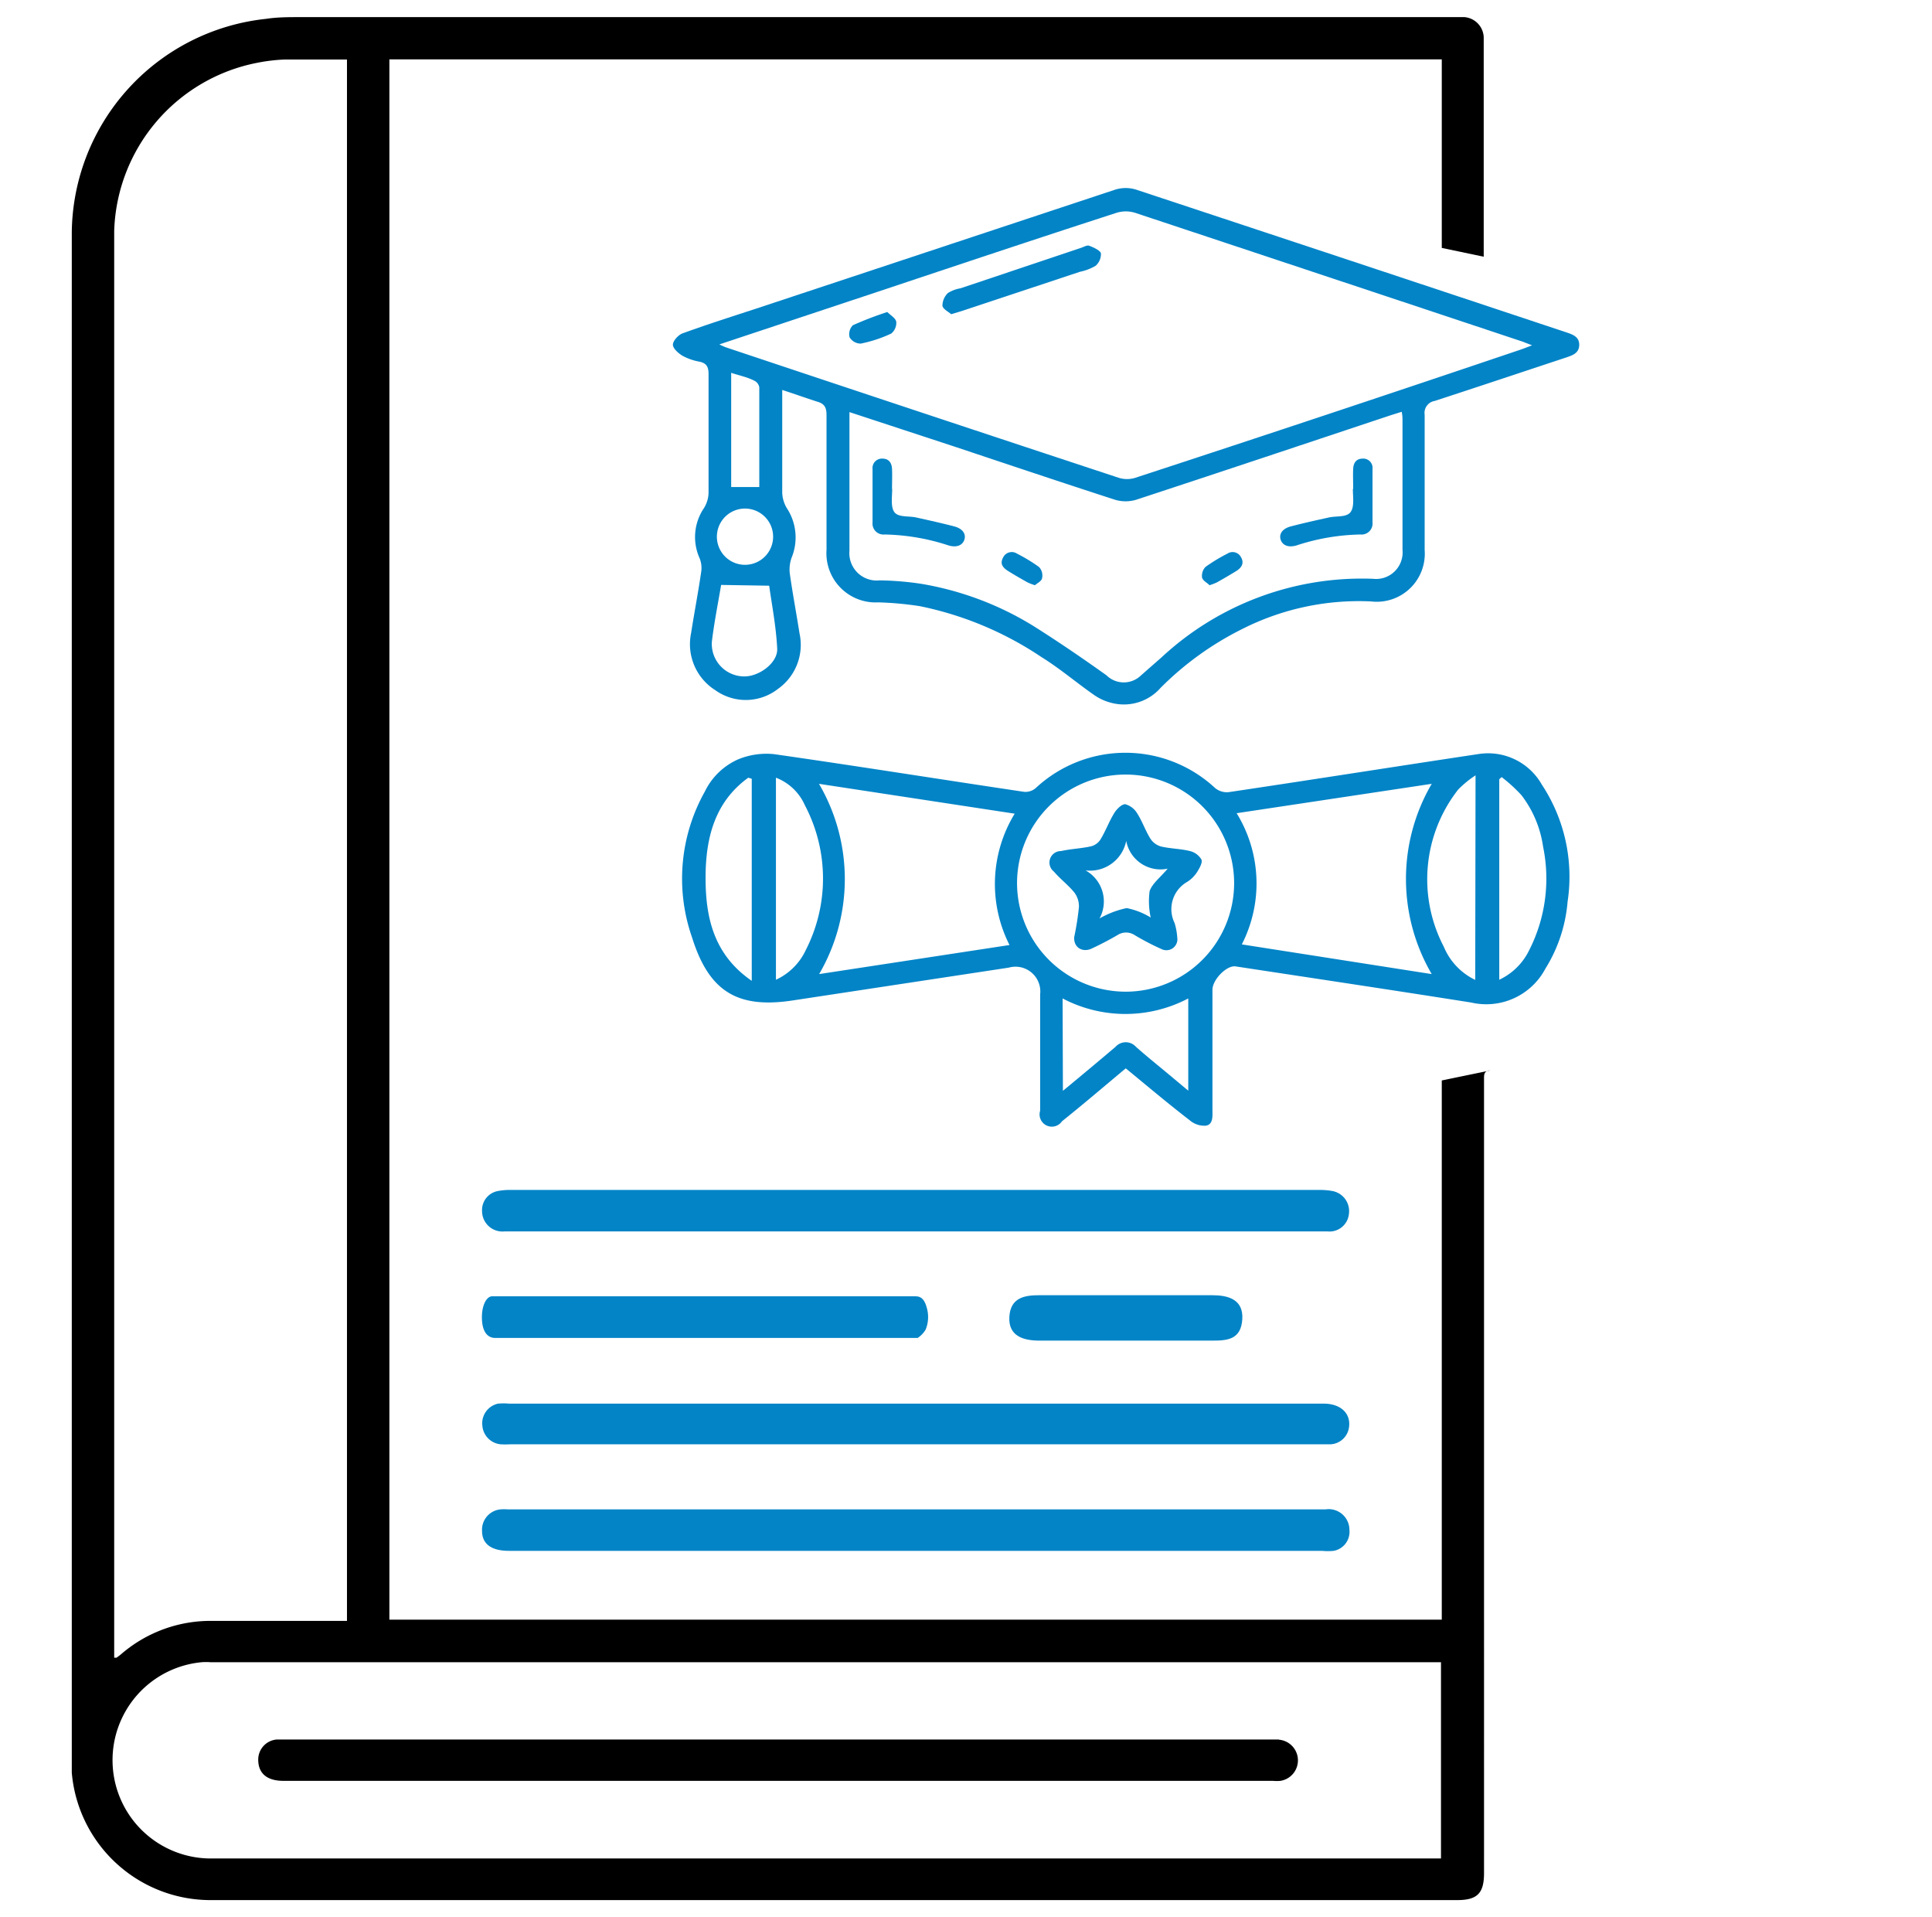 <svg id="Layer_1" data-name="Layer 1" xmlns="http://www.w3.org/2000/svg" viewBox="0 0 123 122"><defs><style>.cls-1{fill:#0284c7;}.cls-2{fill:none;}</style></defs><path class="cls-1" d="M71.67,85.33H66.19c-1,0-2-.26-1.93-1.51s1-1.38,1.91-1.38c3.65,0,7.3,0,11,0,1,0,2,.25,1.92,1.53s-.93,1.36-1.89,1.36Z"/><path class="cls-2" d="M7.27,105.48h.15c.11-.08.21-.15.3-.23a8.71,8.71,0,0,1,5.87-2.11h8.54V3.75c-1.38,0-2.71,0-4,0A11.32,11.32,0,0,0,7.27,14.7v90.78Z"/><path class="cls-2" d="M13.41,105.77a3.76,3.76,0,0,0-.58,0,6.26,6.26,0,0,0,.45,12.49H91.74V105.77H13.41Zm68.13,7.57a2.57,2.57,0,0,1-.48,0H18c-1.05,0-1.62-.48-1.6-1.35a1.28,1.28,0,0,1,1.17-1.29c.21,0,.42,0,.64,0H80.68c.25,0,.5,0,.75,0a1.32,1.32,0,0,1,.11,2.62Z"/><path d="M91.79,103.09h-67V3.78h67v12l2.67.56c0-5.52,0-8,0-13.56,0-.14,0-.28,0-.42a1.34,1.34,0,0,0-1.22-1.27c-.26,0-.53,0-.79,0H19.06c-.7,0-1.41,0-2.12.11A13.82,13.82,0,0,0,4.57,14.79V111.4c0,.48,0,1,0,1.43a8.87,8.87,0,0,0,8.73,8.11H92.77c1.28,0,1.71-.43,1.71-1.72V69.39c0-.25,0-.5,0-.75s0-.49.41-.51l-3.1.64ZM16.36,4a11.2,11.2,0,0,1,1.73-.21c1.33,0,2.66,0,4,0v99.38H13.59a8.71,8.71,0,0,0-5.87,2.11c-.09.08-.19.15-.3.23H7.27V14.7A11.26,11.26,0,0,1,16.36,4ZM91.74,118.29H13.28a6.26,6.26,0,0,1-.45-12.49,3.76,3.76,0,0,1,.58,0H91.74Z"/><path class="cls-1" d="M84.4,96.07H32.31a3.05,3.05,0,0,0-.43,0,1.3,1.3,0,0,0-1.19,1.38c0,.84.62,1.26,1.7,1.26H84.17a3.64,3.64,0,0,0,.74,0,1.23,1.23,0,0,0,1-1.34A1.32,1.32,0,0,0,84.4,96.07Z"/><path class="cls-1" d="M58.29,82.51h-27c-.36.06-.61.63-.61,1.33,0,.85.31,1.32.85,1.32H58.17c.09,0,.18,0,.25,0a1.62,1.62,0,0,0,.51-.53A2.11,2.11,0,0,0,59,83.23C58.85,82.66,58.6,82.51,58.29,82.51Z"/><path class="cls-1" d="M32.11,78.38H84.53a1.24,1.24,0,0,0,1.35-1.13,1.3,1.3,0,0,0-1.1-1.45,4.21,4.21,0,0,0-.79-.06q-25.72,0-51.46,0a3.92,3.92,0,0,0-.84.07,1.23,1.23,0,0,0-1,1.27A1.3,1.3,0,0,0,32.11,78.38Z"/><path class="cls-1" d="M31.88,91.93a5.61,5.61,0,0,0,.58,0H84c.23,0,.47,0,.7,0a1.25,1.25,0,0,0,1.17-1c.18-.93-.48-1.59-1.61-1.59H32.4a4,4,0,0,0-.69,0,1.28,1.28,0,0,0-1,1.41A1.29,1.29,0,0,0,31.88,91.93Z"/><path d="M81.43,110.72c-.25,0-.5,0-.75,0H18.25c-.22,0-.43,0-.64,0A1.28,1.28,0,0,0,16.44,112c0,.87.55,1.35,1.6,1.35h63a2.57,2.57,0,0,0,.48,0,1.32,1.32,0,0,0-.11-2.62Z"/><path class="cls-2" d="M111.85,63.27a2.84,2.84,0,0,0-2.79,2.88,2.74,2.74,0,0,0,2.79,2.74,2.84,2.84,0,0,0,2.82-2.82A3,3,0,0,0,111.85,63.27Z"/><path class="cls-1" d="M71.67,68c-1.39,1.16-2.71,2.29-4.06,3.37a.78.78,0,0,1-1.39-.67c0-2.47,0-4.93,0-7.4a1.58,1.58,0,0,0-2-1.71l-13.7,2.08c-3.53.55-5.37-.52-6.46-4a11.33,11.33,0,0,1,.81-9.28A4.27,4.27,0,0,1,47,48.33,4.73,4.73,0,0,1,49.27,48c5.31.76,10.62,1.61,15.93,2.4a1,1,0,0,0,.75-.25,8.38,8.38,0,0,1,11.4,0,1.17,1.17,0,0,0,.87.27c5.31-.79,10.62-1.63,15.94-2.43a3.93,3.93,0,0,1,4,1.95,10.63,10.63,0,0,1,1.64,7.45,9.53,9.53,0,0,1-1.41,4.26,4.26,4.26,0,0,1-4.73,2.16c-5-.79-10-1.54-15-2.3-.56-.08-1.47.84-1.47,1.49v7.59c0,.42.07,1-.44,1.06a1.42,1.42,0,0,1-1-.34C74.31,70.2,73,69.09,71.67,68ZM52.15,62l12.12-1.85a8.58,8.58,0,0,1,.33-8.36l-12.46-1.9A12,12,0,0,1,52.15,62Zm39,0a12,12,0,0,1,0-12.11L78.73,51.76a8.52,8.52,0,0,1,.33,8.35ZM71.64,63.12a6.91,6.91,0,1,0-6.89-6.94A6.92,6.92,0,0,0,71.64,63.12Zm23.81-.76a4,4,0,0,0,1.9-1.87,10.05,10.05,0,0,0,.89-6.6,7,7,0,0,0-1.38-3.28,9.89,9.89,0,0,0-1.26-1.15l-.15.14Zm-47.59.07V49.57l-.22-.07c-2.16,1.56-2.72,3.88-2.72,6.38S45.43,60.76,47.86,62.43Zm19.81,7c1.21-1,2.29-1.9,3.35-2.8a.87.87,0,0,1,1.3,0c.61.54,1.25,1.06,1.88,1.58l1.45,1.21V63.55a8.59,8.59,0,0,1-8,0ZM49.4,49.5V62.36a3.88,3.88,0,0,0,1.9-1.89,10,10,0,0,0-.06-9.22A3.3,3.3,0,0,0,49.4,49.5Zm44.54-.15a6.5,6.5,0,0,0-1.11.91,9.26,9.26,0,0,0-.91,10,4.06,4.06,0,0,0,2,2.11Z"/><path class="cls-1" d="M49.8,24.82c0,.33,0,.54,0,.75,0,1.94,0,3.87,0,5.8a2.05,2.05,0,0,0,.31,1,3.39,3.39,0,0,1,.29,3.12,2.23,2.23,0,0,0-.12,1c.18,1.28.42,2.54.62,3.82a3.43,3.43,0,0,1-1.36,3.53,3.33,3.33,0,0,1-4,.09A3.46,3.46,0,0,1,44,40.29c.2-1.29.45-2.58.64-3.88a1.66,1.66,0,0,0-.1-.88,3.28,3.28,0,0,1,.27-3.18,1.91,1.91,0,0,0,.3-1c0-2.51,0-5,0-7.53,0-.45-.11-.7-.58-.8a3.57,3.57,0,0,1-1.07-.37c-.27-.16-.62-.47-.62-.71s.34-.62.61-.72c1.54-.56,3.11-1.06,4.67-1.57Q59.56,15.86,71,12.07a2.23,2.23,0,0,1,1.33,0Q86,16.59,99.71,21.15c.41.14.84.28.83.81s-.44.66-.85.8c-2.78.92-5.56,1.85-8.35,2.76a.77.77,0,0,0-.64.88c0,2.87,0,5.73,0,8.6a3.06,3.06,0,0,1-3.42,3.28,16.44,16.44,0,0,0-8.24,1.78,19.68,19.68,0,0,0-5.15,3.72,3.11,3.11,0,0,1-2.94,1,3.4,3.4,0,0,1-1.26-.52c-1.14-.79-2.21-1.71-3.39-2.44a21.63,21.63,0,0,0-7.75-3.24,21.23,21.23,0,0,0-2.64-.24A3.13,3.13,0,0,1,52.62,35c0-2.86,0-5.73,0-8.59,0-.49-.14-.72-.61-.85C51.3,25.33,50.6,25.08,49.8,24.82Zm-4-2.9a3.53,3.53,0,0,0,.45.2q12.48,4.17,25,8.3a1.77,1.77,0,0,0,1,0q12.23-4,24.45-8.13c.25-.08.49-.18.84-.31l-.59-.23q-12.35-4.11-24.7-8.21a2,2,0,0,0-1.15,0C66,15.19,60.92,16.89,55.85,18.58Zm8.28,4.31c0,.27,0,.45,0,.62,0,2.73,0,5.47,0,8.2A1.74,1.74,0,0,0,56,36.94a19.46,19.46,0,0,1,2.65.22,19.84,19.84,0,0,1,7.12,2.67c1.59,1,3.14,2.06,4.67,3.15a1.57,1.57,0,0,0,2.21,0l1.3-1.14a18.73,18.73,0,0,1,13.46-5A1.69,1.69,0,0,0,89.29,35q0-4.1,0-8.2c0-.17,0-.34-.05-.59l-.67.21c-5.41,1.8-10.82,3.61-16.24,5.39a2.35,2.35,0,0,1-1.34,0c-3.4-1.1-6.79-2.24-10.18-3.37Zm-8.17,11c-.19,1.14-.44,2.37-.59,3.62a2.07,2.07,0,0,0,1.94,2.2c1,.08,2.27-.84,2.22-1.77-.07-1.4-.34-2.78-.51-4Zm.64-13.52V31h1.79c0-2.14,0-4.24,0-6.35a.58.58,0,0,0-.32-.42C47.57,24,47.1,23.91,46.55,23.73Zm.88,8.66a1.79,1.79,0,0,0,0,3.58,1.79,1.79,0,1,0,0-3.58Z"/><path class="cls-1" d="M68.39,59.64a18,18,0,0,0,.3-1.91,1.46,1.46,0,0,0-.29-.92c-.39-.48-.9-.86-1.3-1.33a.73.73,0,0,1,.45-1.31c.62-.14,1.27-.16,1.9-.3a1,1,0,0,0,.63-.47c.32-.53.53-1.12.86-1.65.15-.25.48-.58.71-.56a1.29,1.29,0,0,1,.76.6c.32.5.51,1.08.83,1.59a1.18,1.18,0,0,0,.68.5c.6.14,1.24.14,1.84.29a1.17,1.17,0,0,1,.73.54c.08.2-.13.56-.28.8a2.09,2.09,0,0,1-.61.61,2,2,0,0,0-.82,2.63,4.14,4.14,0,0,1,.17.92.7.7,0,0,1-1,.74,16.33,16.33,0,0,1-1.71-.89,1,1,0,0,0-1.1,0c-.53.31-1.09.6-1.65.86S68.34,60.32,68.39,59.64ZM70,58.46a5.88,5.88,0,0,1,1.73-.66,4.67,4.67,0,0,1,1.53.6,4.86,4.86,0,0,1-.07-1.68c.17-.49.67-.86,1.15-1.43a2.22,2.22,0,0,1-2.64-1.77,2.35,2.35,0,0,1-2.59,1.88A2.26,2.26,0,0,1,70,58.46Z"/><path class="cls-1" d="M60.56,20c-.17-.15-.53-.33-.56-.54a1.13,1.13,0,0,1,.35-.81,2.18,2.18,0,0,1,.8-.3l7.69-2.58c.17-.06.37-.18.5-.13s.68.26.75.48a1,1,0,0,1-.34.8,3.34,3.34,0,0,1-1,.38l-7.5,2.49Z"/><path class="cls-1" d="M56.49,19.86c.21.21.53.39.57.62a.88.88,0,0,1-.32.75,8.49,8.49,0,0,1-1.94.64.83.83,0,0,1-.71-.4.8.8,0,0,1,.21-.77A21.85,21.85,0,0,1,56.49,19.86Z"/><path class="cls-1" d="M56.8,31.12c0,.51-.11,1.16.15,1.49s.91.22,1.39.33c.81.18,1.63.36,2.43.57.51.14.74.47.63.83s-.48.53-1,.38a13.81,13.81,0,0,0-4.08-.7.7.7,0,0,1-.77-.77c0-1.13,0-2.27,0-3.4a.6.6,0,0,1,.62-.66c.42,0,.6.27.62.65s0,.85,0,1.28Z"/><path class="cls-1" d="M65.89,37.25a3.64,3.64,0,0,1-.47-.18c-.41-.23-.83-.47-1.23-.72s-.53-.5-.32-.88a.61.61,0,0,1,.88-.23,10.44,10.44,0,0,1,1.4.85.79.79,0,0,1,.2.68C66.32,37,66.05,37.1,65.89,37.25Z"/><path class="cls-1" d="M86.13,31.12c0,.51.11,1.16-.16,1.49s-.91.22-1.38.33c-.82.18-1.63.36-2.43.57-.51.14-.74.47-.63.83s.48.53,1,.38a13.81,13.81,0,0,1,4.08-.7.7.7,0,0,0,.77-.77c0-1.13,0-2.27,0-3.4a.59.59,0,0,0-.61-.66c-.43,0-.6.27-.62.65s0,.85,0,1.28Z"/><path class="cls-1" d="M77,37.25a3.64,3.64,0,0,0,.47-.18q.61-.34,1.23-.72c.34-.21.53-.5.31-.88a.6.6,0,0,0-.87-.23,10.44,10.44,0,0,0-1.4.85.83.83,0,0,0-.21.68C76.61,37,76.88,37.1,77,37.25Z"/></svg>